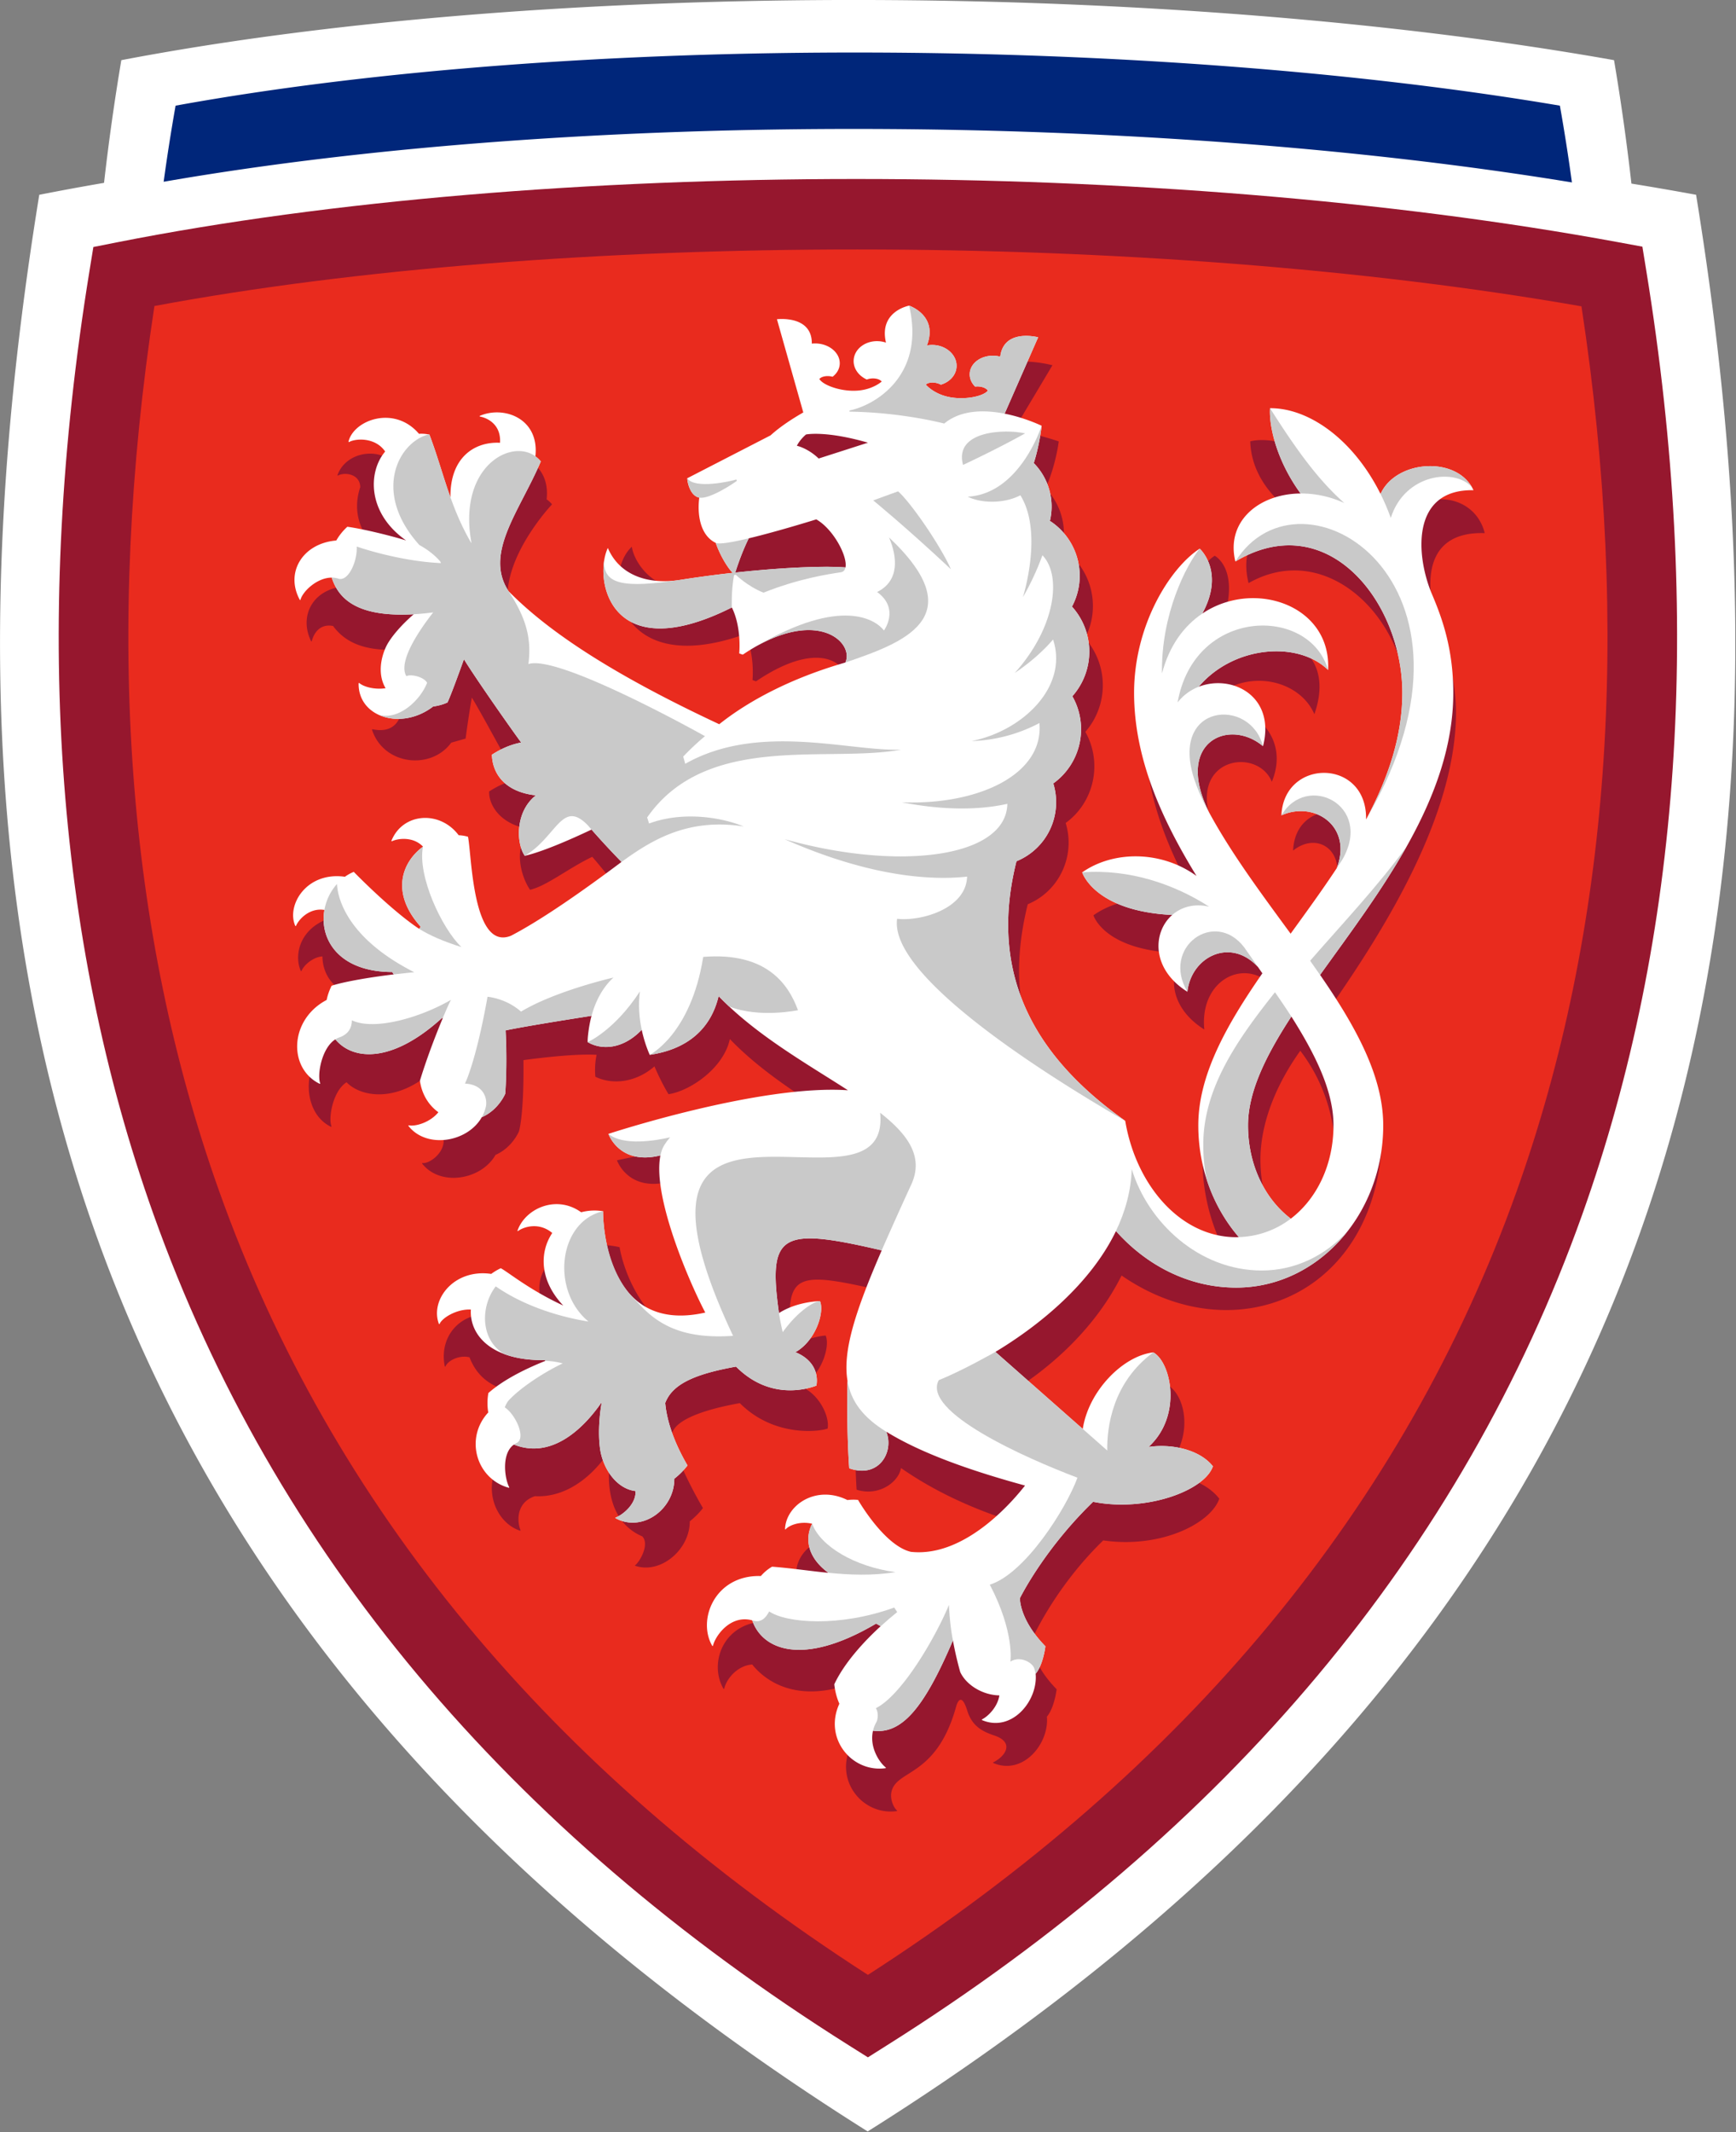 <svg xmlns="http://www.w3.org/2000/svg" viewBox="0 0 73.45 90.18"><rect x="0" y="0" width="73.45" height="90.18" fill="#808080" stroke="none"/><defs><clipPath id="a"><path d="M0 181.02V0h147.43v181.02z"/></clipPath></defs><g clip-path="url(#a)" transform="translate(0 -.001)scale(.498)"><path fill="#fff" d="M144.1 16.544a281 281 0 0 0-5.495-.95c-.398-3.515-.89-7.013-1.477-10.483-37.247-6.615-90.067-7.01-126.82 0a194 194 0 0 0-1.468 10.42 234 234 0 0 0-5.504 1.013c-9.267 57.109-3.193 118.23 70.381 164.47 73.576-46.243 79.65-107.36 70.382-164.47"/></g><g clip-path="url(#a)" transform="translate(0 -.001)scale(.498)"><path fill="#e92b1e" d="M136.95 23.486c-37.133-6.842-89.793-7.25-126.43 0-8.396 51.614 1.482 108.91 63.217 147.74 61.736-38.83 71.613-96.13 63.217-147.74"/></g><g clip-path="url(#a)" transform="translate(0 -.001)scale(.498)"><path fill="#96172e" d="m73.737 174.72-1.575-.991c-29.042-18.267-48.933-42.016-59.118-70.588-8.42-23.616-10.25-50.578-5.442-80.134l.33-2.028 2.015-.399c36.223-7.166 88.67-7.169 127.54-.008l2.048.378.335 2.057c4.809 29.556 2.977 56.518-5.443 80.136-10.184 28.57-30.075 52.319-59.12 70.586zM13.12 25.99c-4.239 27.76-2.39 53.034 5.497 75.161 9.544 26.775 28.084 49.16 55.121 66.566 27.038-17.405 45.578-39.791 55.123-66.566 7.885-22.118 9.733-47.388 5.5-75.134-36.728-6.43-86.9-6.44-121.24-.027"/></g><g clip-path="url(#a)" transform="translate(0 -.001)scale(.498)"><path fill="#00267a" d="M133.55 15.493a166 166 0 0 0-1.022-6.518c-34.54-5.842-83.525-6.19-117.61 0q-.57 3.217-1.014 6.463c35.469-6.16 83.767-5.82 119.64.055"/></g><g clip-path="url(#a)" transform="translate(0 -.001)scale(.498)"><path fill="#96172e" d="M122.4 53.8c-1.169-2.922-2.126-8.712 3.742-8.522-.91-3.646-5.888-3.776-7.142-.67-3.401-4.568-9.617-7.884-12.78-7.127.068 2.161 1.184 4.473 4.155 6.475-3.23.254-5.124 2.166-4.299 5.567 7.252-4.117 14.73 4.331 13.348 12.513-.627 3.716-.58 7.785-2.409 11.206.111-5.21-6.944-5.882-7.153-1.005 2.11-1.7 4.771.056 3.4 3.611-1.25 1.89-1.335 5.27-2.657 7.092-2.455-3.356-5.847-8.845-7.438-12.51-2.616-6.03 3.626-7.12 4.888-4.038 1.846-4.489-2.928-7.365-5.737-6.27 2.828-3.586 7.982-2.656 9.35.532 2.218-6.322-4.515-8.226-8.912-5.26 3.453-6.668.444-8.195.444-8.195-2.552 1.667-5.894 9.572-5.894 15.288 0 5.57 2.352 10.747 5.304 15.55-3.035-2.196-7.107-2.14-9.713-.304 0 0 .96 3.216 7.933 3.216-1.677 1.473-1.59 4.56 1.488 6.482-.413-4.09 3.24-6.096 5.657-3.838.127.18.104 2.533.229 2.713-3.027 4.372-6.033 8.045-6.033 12.335 0 3.682 1.352 7.5 3.484 9.97-.074.003.402.105.328.105-4.736 0-8.515-4.416-9.432-9.881-7.055-5-11.884-11.363-9.234-22.04 2.686-1.111 4.073-4.115 3.222-6.903 2.426-1.763 3.151-5.103 1.671-7.737a6.02 6.02 0 0 0-.033-7.955c1.364-2.578.62-5.836-1.818-7.525-.038-.026-.078-.047-.116-.071a5.54 5.54 0 0 0-1.412-5.134c.876-1.942 1.121-3.98 1.121-3.98s-2.026-.709-3.843-.927l3.307-5.543c.035.011-6.515-1.751-4.193 3.07-.143-.037-13.045.772-13.045.772-3.931.392-11.643 6.27-11.643 6.27.438 3.94 1.414 6.563 2.042 8.024-1.41.388-2.771.63-4.181.777-2.818.292-4.502-2.093-4.717-3.5-2.624 2.43-1.342 11.352 9.625 7.42.85 1.723.627 3.9.627 3.9s.181.077.305.108c6.2-4.187 8.47-.764 7.676.97-4.634 1.329-7.385 4.354-9.852 6.321-9.327-4.359-15.06-8.763-18.304-12.07-2.497-4.302 3.145-10.248 3.145-10.248a2.3 2.3 0 0 0-.46-.426c.358-3.23-2.684-4.336-4.734-3.44v.05c.599.1 1.829.634 1.73 2.233-2.174-.113-4.257 1.256-4.212 4.64-.625-1.757-3.94-4.131-4.633-5.957a3.3 3.3 0 0 0-.889-.066c-.759-1.926-4.212-1.793-5.036.492l.032.037c.55-.323 1.881-.17 1.908.972-.956 2.895.649 5.477 4.357 7.332-1.56-.482-3.385-.172-4.501-.318-.388.354-.547.988-.786 1.406-2.975 0-4.356 2.418-3.241 4.676l.05.001c.177-.719.72-1.516 1.81-1.303 1.143 1.54 3.081 2.418 7.145 1.86-1.07.914-1.285 3.525-1.248 4.383.066 1.519-.558 2.948-2.55 2.524l-.04.03c.963 3.021 5.007 3.476 6.735 1.112l1.22-.345s.266-2.046.532-3.48c1.026 1.671 3.322 6.085 3.958 6.933-1.245.244-2.1.793-2.487 1.035-.052 1.175 1.002 2.924 3.656 3.214-1.755 1.363-.937 4.057-.183 5.138 1.393-.313 3.307-1.862 5.284-2.8.895 1.017 2.646 3.275 3.442 4.081-3.27 2.453-6.795 4.919-9.39 6.269-2.626 1.06-3.751-3.976-4.26-6.797 0 0-5.864.645-3.41 6.034l-.136.174c-2.415-1.6-5.555-4.837-5.555-4.837-5.17-.368-6.23 3.036-5.45 4.773l.05.01c.222-.549 1.026-1.205 1.784-1.246.04 2.152 1.726 3.96 6.375 3.985l.64 1.189c-1.713.198-4.138.587-5.281.96-.2.401-.268.179-.351.582q-.093.043-.188.097c-2.986 1.728-3.123 6.37-.464 7.656l.042-.028c-.29-.73.118-3.03 1.28-3.755 1.294 1.349 4.8 1.905 8.147-1.8l.98-.005-1.02 6.14c.638 1.395-1.047 2.647-1.674 2.518l-.019.045c1.535 1.98 5.028 1.405 6.24-.732 1.42-.612 1.989-1.989 1.989-1.989s.438-1.328.384-6.057c0 0 4.091-.584 6.216-.451-.212.957-.106 1.86-.106 1.86 1.395.69 3.4.53 5.02-.878 0 0 .532 1.276 1.196 2.364 1.887-.291 4.701-2.257 5.209-4.686 3.198 3.327 7.531 5.762 10.99 7.995-7.532-.514-20.58 2.302-20.58 2.302s.916 2.698 4.416 1.829c-.288 4.222 4.043 12.289 5.264 14.582-8.287-.849-9.456-9.032-9.456-9.032-4.968-1.115-10.307 2.604-3.833 8.605-2.894-1.345-4.63-2.806-5.308-3.174a5 5 0 0 0-.814.485c-3.017-.951-5.492 1.31-4.895 4.219l.049.01c.198-.525 1.186-1.007 2.05-.793.77 1.992 2.484 3.302 7 3.236l.406.711c-2.004.8-3.714 1.727-4.85 2.736-.101.589.332 1.192.42 1.697-2.03 2.187-.984 5.58 1.322 6.348l.037-.032c-.31-.764-.377-2.37 1.217-2.902 2.975.159 5.352-2.125 6.636-4.345-.738 2.884-.473 6.496 2.489 7.758.613.632-.135 2.083-.637 2.484 2.163.771 4.68-1.342 4.672-3.761.705-.557 1.118-1.127 1.118-1.127-1.422-2.44-2.555-5.014-2.643-6.043-.08-1.196 2.07-2.206 5.778-2.869 2.904 2.917 6.772 2.424 7.462 2.157.175-1.055-.732-2.932-2.255-3.557 1.771-1.01 2.482-3.453 2.085-4.338-.59.02-2.152.438-2.949.877-.477-6.415.115-6.462 8.666-4.465-2.214 5.105-3.618 6.98-3.193 9.525-.087 4.557.106 7.153.106 7.153 1.853.597 3.56-.619 3.771-1.84 2.445 1.7 6.01 3.64 11.492 5.135-.58.73-4.83 6.148-9.692 5.63-2.27-.518-4.494-4.413-4.494-4.413a4 4 0 0 0-.905.013c-2.655-1.321-5.227.422-5.303 2.476l.043.024c.288-.347.158 1.146 1.21 1.389-.636 1.249.638.977 2.43 2.292-1.633-.162-3.216-.405-4.78-.521-.371.215-.894.683-1.157.991-3.901-.111-5.227 3.515-3.922 5.737l.058.001c.153-.77 1.048-1.965 2.376-2.071 1.54 1.912 5.126 3.93 11.485.174l.387.22c-1.59 1.458-3.146 3.232-3.942 4.935.068.612.217 1.165.432 1.65-1.365 2.97 1.09 5.878 3.934 5.472l.021-.043c-.296-.23-.601-.94-.495-1.53.357-2.006 3.81-1.209 5.502-7.29.181-.657.531-1.024.953.343.425 1.382 1.397 1.796 2.304 2.103 1.721.585.954 1.76-.114 2.284l.013.049c2.536 1.083 4.767-1.65 4.558-3.933.646-.766.829-2.33.829-2.33-2.244-2.297-2.165-4.09-2.165-4.09s1.927-4.487 6.124-8.55c4.92.707 9.146-1.458 9.861-3.544-1.02-1.316-3.08-2.17-5.26-1.86 3.4-2.868 2.408-6.937.904-7.755-2.562.283-5.801 4.11-6.29 7.34l-7.42-6.543c3.85-2.322 7.573-5.752 9.764-10.135 9.803 6.774 22.129 1.474 22.129-12.34 0-2.709-1.616-6.167-4.447-10.374 4.74-6.79 10.729-16.416 10.729-25.102 0-2.152-.536-4.795-1.301-6.707m-8.9 45.039c0 3.328-.656 6.61-2.878 8.304-2.226-1.693-3.537-5.44-3.537-8.662 0-2.769 1.08-6.011 3.387-9.245 2.391 3.148 3.028 6.478 3.028 9.603"/></g><g clip-path="url(#a)" transform="translate(0 -.001)scale(.498)"><path fill="#fff" d="M62.469 48.627c.103-.335.528-1.663 1.145-2.907 2.506-.599 5.736-1.61 5.736-1.61 1.438.81 2.675 3.129 2.482 4.081-1.618-.139-5.159-.021-9.363.436m7.085-9.686c-.932-.893-1.853-1.082-1.853-1.082.291-.57.777-.958.777-.958s1.635-.352 5.264.695zm52.109 11.53c-1.37-3.227-1.826-8.938 3.524-8.838-1.35-2.95-6.588-2.594-7.895.318-2.343-4.69-6.139-7.31-9.39-7.282-.096 1.555.568 4.462 2.596 7.242-3.543.025-6.368 2.373-5.542 5.775 7.804-4.658 14.184 3.419 14.184 11.156 0 3.769-1.25 7.334-3.079 10.755.11-5.211-6.982-5.227-7.192-.352 2.809-1.263 6.07.931 4.7 4.487-1.249 1.89-2.596 3.74-3.918 5.563-2.455-3.357-5.017-6.781-6.922-10.292-3.007-5.995 1.695-8.06 4.576-5.633 1.092-4.265-2.654-6.139-5.465-5.043 2.951-3.497 8.437-3.926 10.994-1.427.287-5.5-6.293-7.753-10.69-4.788 1.965-3.575-.218-5.516-.218-5.516-2.554 1.666-5.575 6.529-5.575 12.246 0 5.57 2.354 10.746 5.305 15.55-3.036-2.198-7.107-2.14-9.714-.304 0 0 1.024 3.295 7.648 3.616-1.677 1.474-1.785 4.6 1.29 6.521.324-2.954 3.634-4.661 5.995-2.103l.375.539c-3.028 4.37-5.443 8.62-5.443 12.91 0 3.681 1.313 7.021 3.444 9.494l-.223.005c-4.735 0-8.515-4.417-9.43-9.882-7.056-5-11.808-11.826-9.239-22.045a5.41 5.41 0 0 0 3.127-6.608 5.665 5.665 0 0 0 1.62-7.405 5.706 5.706 0 0 0-.031-7.613 5.554 5.554 0 0 0-1.764-7.203c-.037-.026-.075-.045-.112-.07a5.26 5.26 0 0 0-1.37-4.914c.514-1.613.667-3.17.667-3.17s-1.39-.683-3.143-1.028l2.847-6.485s-2.917-.786-3.221 1.645a2.5 2.5 0 0 0-.45-.074c-1.119-.078-2.078.587-2.139 1.486-.03.422.146.819.455 1.13.408-.053.896.06 1.085.343-.364.469-1.927.826-3.317.538-.85-.168-1.562-.61-1.959-1.053.3-.263.907-.202 1.279.007.738-.216 1.285-.79 1.333-1.5.066-.953-.788-1.788-1.908-1.866a2.4 2.4 0 0 0-.608.036c.985-2.556-1.513-3.38-1.513-3.38s-2.59.473-1.965 3.14a2.3 2.3 0 0 0-.597-.119c-1.12-.078-2.08.632-2.147 1.585-.049.71.414 1.354 1.115 1.668.397-.154 1.007-.131 1.267.171-.455.382-1.22.723-2.085.772-1.416.094-2.915-.474-3.213-.989.227-.254.725-.299 1.124-.19.348-.266.577-.635.606-1.058.062-.898-.795-1.688-1.915-1.765a2.5 2.5 0 0 0-.456.01c.034-2.448-2.963-2.071-2.963-2.071l2.239 7.916c-.805.46-1.919 1.16-2.78 1.946l-7.079 3.643c.004.293.228 1.494 1.022 1.645-.188 1.467.087 3.212 1.397 3.844.418 1.189 1.092 2.215 1.446 2.544-1.43.158-2.931.356-4.459.597-2.797.441-5.182-.433-6.152-2.71-1.228 2.57.097 10.287 10.536 5.052.85 1.723.625 3.899.625 3.899s.183.078.307.107c6.2-4.185 9.506-1.064 8.714.67-4.635 1.33-8.252 3.273-10.718 5.24-9.328-4.358-14.662-8-17.906-11.306-2.097-3.22.962-6.81 2.746-11.011a2.3 2.3 0 0 0-.46-.427c.36-3.229-2.684-4.335-4.734-3.438v.05c.599.1 1.829.632 1.73 2.232-2.173-.115-4.258 1.256-4.212 4.639-.626-1.758-1.096-3.51-1.788-5.336a3.3 3.3 0 0 0-.887-.067c-2.095-2.463-5.557-1.167-5.988.67l.032.04c.55-.325 2.243-.44 3.085.796-1.464 1.72-1.546 5.224 1.777 7.552-1.558-.481-3.877-1.018-4.992-1.163-.39.355-.7.75-.939 1.167-2.84.235-4.375 2.709-3.094 5.049l.048.002c.178-.72 1.415-1.902 2.66-1.898.616 1.919 2.32 3.368 6.969 3.11-1.07.916-2.026 2.03-2.378 2.811-.507 1.123-.625 2.45-.014 3.47-.894.14-1.86-.102-2.252-.453l-.04.03c-.057 2.882 3.622 4.048 6.33 1.978L36.8 60c.753-.098 1.221-.345 1.221-.345.28-.61.873-2.21 1.395-3.668 1.024 1.672 4.226 6.225 4.863 7.072-1.246.244-2.1.793-2.488 1.035.044 1.593 1.085 3.163 3.739 3.453-1.755 1.364-1.695 4.052-.942 5.134 1.394-.313 3.691-1.291 5.668-2.228a68 68 0 0 0 2.548 2.748c-3.27 2.452-6.794 4.92-9.39 6.268-3.292 1.331-3.335-6.951-3.655-8.408a3.4 3.4 0 0 0-.791-.128c-1.593-2.128-4.75-1.926-5.716.48l.03.038c.57-.273 1.85-.402 2.656.452-1.8 1.33-2.779 3.933-.193 6.804l-.136.175c-2.414-1.6-5.553-4.837-5.553-4.837-.27.108-.52.25-.753.415-3.287-.458-4.992 2.444-4.213 4.18l.048.01c.223-.548 1.141-1.58 2.423-1.37-.429 2.389 1.114 5.248 5.764 5.272l.13.202c-1.715.198-4.14.588-5.282.962-.2.4-.338.807-.423 1.21q-.09.044-.186.1c-2.986 1.726-3.054 5.737-.394 7.023l.041-.026c-.29-.732.12-3.03 1.281-3.755 1.472 1.778 4.78 2.085 9.07-1.823l.057.018c-1.307 3.13-1.941 5.32-1.941 5.32.136 1.043.675 2.04 1.567 2.675-.663.83-1.906 1.238-2.533 1.109l-.019.044c1.535 1.981 5.03 1.405 6.239-.731 1.423-.612 1.99-1.989 1.99-1.989s.195-2.649.033-5.38c0 0 1.103-.273 7.305-1.242-.187.628-.356 1.82-.33 2.233 1.126.673 2.961.655 4.59-1.045.156.733.385 1.452.68 2.128 3.2-.473 5.19-2.2 5.854-4.988 3.198 3.327 7.531 5.76 10.988 7.995-7.53-.516-20.349 3.703-20.349 3.703s.917 2.7 4.417 1.829c-.722 3.553 2.59 11.052 3.81 13.346-8.859 2.008-8.684-8.604-8.684-8.604a4.4 4.4 0 0 0-1.862.087c-2.102-1.519-4.765-.32-5.411 1.572l.035.033c.455-.356 1.785-.806 2.921.156-1.084 1.62-1.103 4.013.935 6.162-2.894-1.345-4.63-2.806-5.308-3.172a5 5 0 0 0-.813.484c-3.186-.464-5.22 2.225-4.44 4.254l.049.01c.198-.525 1.466-1.3 2.663-1.235-.127 2.176 1.767 4.358 6.283 4.291l.054.063c-2.003.8-3.713 1.727-4.85 2.736a4.8 4.8 0 0 0-.01 1.647c-2.029 2.188-1.015 5.644 1.751 6.398l.039-.032c-.391-.705-.704-2.876.392-3.639 3.336 1.324 6.083-1.599 7.46-3.608-.325 1.84-.275 3.544-.048 4.455.422 1.684 1.58 2.949 2.916 3.1.07 1.074-1.043 2.01-1.702 2.258l.006.047c2.271 1.242 5.003-.761 4.994-3.352a6.4 6.4 0 0 0 1.12-1.126c-1.424-2.438-1.806-4.278-1.893-5.307.584-1.525 2.307-2.424 6.016-3.086 2.904 2.917 6.14 1.877 6.831 1.611.174-1.055-.262-2.212-1.785-2.836 1.771-1.01 2.483-3.454 2.084-4.339-.59.02-2.15.169-3.483 1.016-.951-6.787.179-7.322 8.73-5.325-2.212 5.106-3.334 8.521-2.908 11.067-.087 4.557.15 7.44.15 7.44 2.55.907 3.828-1.441 3.145-3.11 2.548 1.575 6.309 3.081 11.79 4.575-.58.73-4.831 6.15-9.692 5.631-2.27-.518-4.496-4.412-4.496-4.412a4 4 0 0 0-.903.013c-2.655-1.322-5.228.422-5.302 2.475l.042.025c.287-.348 1.213-.733 2.263-.489-.635 1.25-.415 2.853 1.377 4.17-1.634-.162-3.217-.405-4.78-.522a3.7 3.7 0 0 0-.953.793c-3.9-.111-5.431 3.714-4.127 5.935l.057.002c.155-.771 1.439-2.69 3.336-2.173.813 2.41 4.167 4.03 10.527.274l.386.222c-1.59 1.456-3.146 3.23-3.942 4.935.068.612.217 1.164.432 1.65-1.364 2.969 1.09 5.878 3.935 5.472l.022-.045c-.566-.434-1.423-1.753-1.099-3.134h.001c2.464.309 4.353-1.963 6.789-7.67.26 1.445.619 2.68.619 2.68.498 1.09 1.884 1.963 3.327 1.989-.146.97-.946 1.779-1.49 2.046l.014.05c2.536 1.082 4.769-1.65 4.558-3.933.647-.766.83-2.33.83-2.33-2.245-2.298-2.165-4.092-2.165-4.092s2.018-4.117 6.216-8.181c4.468.894 9.464-.926 10.18-3.012-1.02-1.316-3.288-1.958-5.468-1.647 2.908-2.655 1.906-7.21.402-8.028-2.562.283-5.502 3.27-5.991 6.5l-7.422-6.544c3.852-2.32 8.12-5.86 10.243-10.264 2.512 2.836 6.109 4.804 10.215 4.804 6.899 0 12.49-6.17 12.49-13.78 0-4.187-2.361-8.431-5.364-12.777 5.026-7.018 11.316-14.976 11.316-23.953 0-3.832-1.003-6.474-1.807-8.371m-8.37 45.1c0 3.329-1.403 6.233-3.627 7.928-2.226-1.694-3.634-4.596-3.634-7.927 0-2.861 1.53-5.938 3.682-9.24 2.092 3.3 3.58 6.379 3.58 9.24"/></g><g clip-path="url(#a)" transform="translate(0 -.001)scale(.498)"><path fill="#c9c9c9" d="M76.302 41.731s-1.008.355-2.114.768c0 0 2.642 2.14 6.606 5.847-.925-2.073-3.468-5.74-4.492-6.615"/></g><g clip-path="url(#a)" transform="translate(0 -.001)scale(.498)"><path fill="#c9c9c9" d="M59.41 42.263c.865.164 2.951-1.226 3.197-1.432l-.05-.107c-.497.156-3.54.843-4.169-.106.004.293.228 1.494 1.022 1.645"/></g><g clip-path="url(#a)" transform="translate(0 -.001)scale(.498)"><path fill="#c9c9c9" d="m117.29 41.95-.007-.016q.485.968.878 2.05c1.187-3.756 5.46-4.262 6.897-2.596-1.521-2.683-6.498-2.267-7.768.562"/></g><g clip-path="url(#a)" transform="translate(0 -.001)scale(.498)"><path fill="#c9c9c9" d="M100.05 59.655a4.2 4.2 0 0 1 1.793-1.33c2.951-3.495 8.436-3.925 10.993-1.425-1.564-5.466-11.353-5.363-12.786 2.755"/></g><g clip-path="url(#a)" transform="translate(0 -.001)scale(.498)"><path fill="#c9c9c9" d="M102.14 52.114v-.002c1.882-3.423-.037-5.346-.205-5.504l-.012-.012c-1.137 1.409-3.287 5.553-3.201 10.603.62-2.384 1.886-4.052 3.418-5.086"/></g><g clip-path="url(#a)" transform="translate(0 -.001)scale(.498)"><path fill="#c9c9c9" d="M107.3 63.37c-1.069-4.189-7.98-3.647-5.824 2.845.56 1.608 1.09 2.491 1.23 2.75-2.967-5.966 1.719-8.017 4.594-5.595"/></g><g clip-path="url(#a)" transform="translate(0 -.001)scale(.498)"><path fill="#c9c9c9" d="M100.88 84.224c.324-2.954 3.634-4.662 5.995-2.103l-1.174-1.675c-2.517-3.28-7.063.013-4.82 3.778"/></g><g clip-path="url(#a)" transform="translate(0 -.001)scale(.498)"><path fill="#c9c9c9" d="M99.59 77.704c.766-.674 1.864-.999 3.136-.704-2.926-1.89-6.758-3.22-10.784-2.913 0 0 1.024 3.297 7.648 3.617"/></g><g clip-path="url(#a)" transform="translate(0 -.001)scale(.498)"><path fill="#c9c9c9" d="M114.05 72.998c2.662-4.626-3.048-7.414-5.18-3.754 2.809-1.262 6.072.932 4.7 4.488q.243-.367.48-.734"/></g><g clip-path="url(#a)" transform="translate(0 -.001)scale(.498)"><path fill="#c9c9c9" d="M104.96 47.686c7.803-4.658 14.184 3.419 14.184 11.156 0 3.673-1.188 7.152-2.94 10.492 11.564-19.988-5.696-30.546-11.244-21.648"/></g><g clip-path="url(#a)" transform="translate(0 -.001)scale(.498)"><path fill="#c9c9c9" d="M112.15 82.796c2.436-3.402 5.169-7.026 7.339-10.879-2.41 3.32-5.476 6.566-8.18 9.675q.428.603.841 1.204"/></g><g clip-path="url(#a)" transform="translate(0 -.001)scale(.498)"><path fill="#c9c9c9" d="M108.32 84.269c-3.044 3.84-6.09 8.04-6.09 12.937 0 1.172.11 2.164.316 3.045a14.1 14.1 0 0 0 2.703 4.81 7.6 7.6 0 0 0 4.416-1.565c-2.226-1.693-3.633-4.596-3.633-7.924 0-2.861 1.528-5.938 3.68-9.24a67 67 0 0 0-1.392-2.063"/></g><g clip-path="url(#a)" transform="translate(0 -.001)scale(.498)"><path fill="#c9c9c9" d="M107.2 107.9c-5.341 0-9.67-4.088-11.047-8.612-.063 1.86-.555 3.62-1.344 5.26 2.512 2.836 6.109 4.805 10.215 4.805 3.8 0 7.2-1.873 9.49-4.825-1.864 2.08-4.452 3.372-7.314 3.372"/></g><g clip-path="url(#a)" transform="translate(0 -.001)scale(.498)"><path fill="#c9c9c9" d="M75.295 121.59c-1.95-1.205-2.998-2.557-3.295-4.33-.087 4.558.15 7.441.15 7.441 2.551.907 3.829-1.442 3.145-3.11"/></g><g clip-path="url(#a)" transform="translate(0 -.001)scale(.498)"><path fill="#c9c9c9" d="M114.21 42.722c-2.178-1.94-3.962-4.358-6.309-8.053-.095 1.554.569 4.46 2.596 7.241a8.8 8.8 0 0 1 3.712.812"/></g><g clip-path="url(#a)" transform="translate(0 -.001)scale(.498)"><path fill="#c9c9c9" d="M81.818 39.485s2.696-1.245 5.277-2.676c-1.632-.382-6.07-.272-5.277 2.676"/></g><g clip-path="url(#a)" transform="translate(0 -.001)scale(.498)"><path fill="#c9c9c9" d="M82.214 42.182c1.288.624 3.22.55 4.476-.12 1.972 3.159.215 8.654.215 8.654s.932-1.537 1.658-3.558c1.668 1.715 1.12 6.133-2.352 9.999 1.343-.908 2.418-1.868 3.257-2.843 1.323 4.003-2.575 7.758-6.923 8.623a13.2 13.2 0 0 0 5.762-1.53c.397 4.36-5.188 6.983-11.68 6.729 3.499.685 6.534.671 8.958.131-.1 4.58-9.2 5.738-18.93 3 6.22 2.758 11.538 3.61 15.509 3.182-.082 2.743-3.94 3.807-5.945 3.583-.768 5.335 15.31 14.799 19.377 17.158-7.055-5.002-11.806-11.828-9.237-22.047a5.41 5.41 0 0 0 3.127-6.608 5.665 5.665 0 0 0 1.62-7.405 5.706 5.706 0 0 0-.031-7.613 5.554 5.554 0 0 0-1.764-7.203c-.037-.026-.075-.045-.112-.07a5.26 5.26 0 0 0-1.37-4.914c.514-1.613.667-3.17.667-3.17s-1.831 5.786-6.282 6.022"/></g><g clip-path="url(#a)" transform="translate(0 -.001)scale(.498)"><path fill="#c9c9c9" d="M62.176 51.589s-.061-1.4.187-2.742c0 0 .079-.029.156-.031 0 0 .982.977 2.35 1.517 3.026-1.208 5.565-1.58 6.568-1.732.224-.034.349-.184.395-.41h-.002c-1.618-.14-5.158-.023-9.361.436.102-.332.527-1.662 1.145-2.907-1.361.326-2.508.531-2.808.386.419 1.19 1.093 2.214 1.446 2.544-1.428.158-2.93.356-4.458.598-4.73.707-6.549.434-6.466-1.638-.485 3.114 1.62 8.607 10.848 3.979"/></g><g clip-path="url(#a)" transform="translate(0 -.001)scale(.498)"><path fill="#c9c9c9" d="M75.532 45.643c.682 1.594.94 3.67-1.013 4.635 1.954 1.417.582 3.267.582 3.267-.705-.917-3.596-2.875-10.773 1.3l.08-.042c5.357-2.944 8.15-.145 7.415 1.463 4.72-1.62 10.986-3.763 3.709-10.623"/></g><g clip-path="url(#a)" transform="translate(0 -.001)scale(.498)"><path fill="#c9c9c9" d="M29.893 86.653c0 .991-.712 1.335-1.09 1.461a1.5 1.5 0 0 0-.31.155c1.472 1.778 4.781 2.084 9.068-1.824l.058.018s.44-1.07.695-1.55c-2.537 1.476-6.463 2.65-8.42 1.74"/></g><g clip-path="url(#a)" transform="translate(0 -.001)scale(.498)"><path fill="#c9c9c9" d="M49.93 88.503c1.127.674 2.961.657 4.59-1.045-.229-1.078-.297-2.193-.155-3.256-2.176 3.332-4.435 4.3-4.435 4.3"/></g><g clip-path="url(#a)" transform="translate(0 -.001)scale(.498)"><path fill="#c9c9c9" d="M61.054 84.597q.433.449.891.877c2.538 1.012 5.85.32 5.85.32-.806-2.212-2.68-4.957-8.05-4.528-1.049 6.588-4.546 8.318-4.546 8.318 3.2-.472 5.192-2.199 5.855-4.987"/></g><g clip-path="url(#a)" transform="translate(0 -.001)scale(.498)"><path fill="#c9c9c9" d="M56.43 97.261q.215-.345.498-.671c-1.154.268-3.972.758-5.235-.294 0 0 .917 2.7 4.417 1.829l-.007.04c.066-.342.17-.647.327-.904"/></g><g clip-path="url(#a)" transform="translate(0 -.001)scale(.498)"><path fill="#c9c9c9" d="m33.324 82.553.129.204c.347-.041 1.264-.145 1.74-.19-6.047-3.067-6.532-6.669-6.561-7.496a4.47 4.47 0 0 0-1.07 2.21c-.431 2.39 1.113 5.248 5.762 5.272"/></g><g clip-path="url(#a)" transform="translate(0 -.001)scale(.498)"><path fill="#c9c9c9" d="M74.41 145.07c.224.314.196.922.042 1.19a2.7 2.7 0 0 0-.282.725c2.464.31 4.354-1.96 6.79-7.67-.285-1.437-.338-3.018-.338-3.018-1.141 2.763-4.007 7.684-6.212 8.773"/></g><g clip-path="url(#a)" transform="translate(0 -.001)scale(.498)"><path fill="#c9c9c9" d="M74.824 138.11c.47-.43.943-.837 1.4-1.202l-.25-.385c-4.626 1.671-9.125 1.336-10.625.33-.31.589-.717 1-1.437.759.812 2.41 4.164 4.03 10.523.274z"/></g><g clip-path="url(#a)" transform="translate(0 -.001)scale(.498)"><path fill="#c9c9c9" d="M68.999 129.4c-.636 1.25-.411 2.853 1.383 4.17 1.824.181 3.71.26 5.698-.052-3.488-.477-6.382-2.207-7.081-4.118"/></g><g clip-path="url(#a)" transform="translate(0 -.001)scale(.498)"><path fill="#c9c9c9" d="M97.58 122.88c2.909-2.657 1.906-7.21.403-8.03-3.502 2.594-3.941 6.403-3.912 8.336l-9.5-8.378s-2.803 1.602-4.813 2.401c-1.461 2.677 7.308 6.597 11.782 8.284-.956 2.63-4.463 8.156-7.445 9.086 2.125 4.064 1.747 6.534 1.747 6.534.797-.518 1.865.058 2.03.576.081.253.116.452.116.452.647-.767.829-2.33.829-2.33-2.244-2.297-2.165-4.09-2.165-4.09s2.02-4.118 6.216-8.182c4.469.895 9.464-.927 10.18-3.012-1.019-1.316-3.287-1.958-5.467-1.647"/></g><g clip-path="url(#a)" transform="translate(0 -.001)scale(.498)"><path fill="#c9c9c9" d="m85.353 35.132 2.847-6.485s-2.917-.786-3.22 1.645a2.6 2.6 0 0 0-.45-.074c-1.12-.078-2.077.587-2.14 1.485-.03.423.146.819.455 1.13.408-.052.896.062 1.087.344-.366.469-1.929.826-3.319.538-.849-.168-1.56-.61-1.959-1.053.3-.263.907-.202 1.279.007.738-.216 1.285-.79 1.334-1.5.066-.953-.789-1.788-1.909-1.866a2.4 2.4 0 0 0-.607.036c.985-2.556-1.514-3.38-1.514-3.38 1.402 5.904-2.86 8.456-5.064 8.903v.098c4.525.066 8.047 1.013 8.047 1.013 1.438-1.19 3.451-1.172 5.133-.84"/></g><g clip-path="url(#a)" transform="translate(0 -.001)scale(.498)"><path fill="#c9c9c9" d="m35.745 78.708-.136.175c.886.55 2.061 1.068 3.589 1.547-1.663-1.592-3.752-6.056-3.26-8.527-1.8 1.33-2.779 3.934-.193 6.805"/></g><g clip-path="url(#a)" transform="translate(0 -.001)scale(.498)"><path fill="#c9c9c9" d="M74.777 94.501c.996 10.187-24.436-6.421-12.495 18.946-4.315.305-6.5-.984-8.191-2.933-2.952-2.733-2.855-7.647-2.855-7.647-3.771.855-4.473 6.701-1.24 9.365-2.479-.392-5.488-1.328-7.879-2.986-1.309 1.698-1.322 4.538.72 5.746.911.343 2.055.538 3.451.517l.053.062c.798.02 1.467.218 1.467.218-1.655.783-3.693 2.133-4.639 3.198-.12.17-.212.351-.284.534.938.623 1.849 2.643.987 3.04a1 1 0 0 0-.208.121c3.336 1.324 6.083-1.599 7.46-3.608-.325 1.84-.275 3.544-.048 4.455.42 1.683 1.578 2.949 2.916 3.1.07 1.074-1.045 2.01-1.704 2.258l.008.047c2.27 1.242 5.001-.761 4.994-3.352a6.4 6.4 0 0 0 1.119-1.126c-1.423-2.44-1.805-4.278-1.893-5.307.584-1.525 2.308-2.424 6.017-3.087 2.903 2.918 6.14 1.878 6.831 1.611.174-1.055-.263-2.21-1.785-2.835 1.771-1.01 2.482-3.454 2.084-4.339-.55.02-1.935.924-3.162 2.635 0 0-.2-.819-.322-1.62-.95-6.786.18-7.321 8.728-5.325a348 348 0 0 1 2.517-5.597c1.066-2.33-.247-4.212-2.647-6.09"/></g><g clip-path="url(#a)" transform="translate(0 -.001)scale(.498)"><path fill="#c9c9c9" d="M42.955 87.513s1.12-.276 7.304-1.244c.355-1.316.983-2.446 1.856-3.247 0 0-4.879 1.108-7.85 2.89-1.308-1.153-2.844-1.259-2.844-1.259-1.004 5.607-1.92 7.373-1.92 7.373 1.66.08 1.909 1.343 1.78 1.945a3.2 3.2 0 0 1-.35.91c1.422-.612 1.99-1.989 1.99-1.989s.192-1.649.034-5.38"/></g><g clip-path="url(#a)" transform="translate(0 -.001)scale(.498)"><path fill="#c9c9c9" d="M36.8 60.001c.754-.1 1.221-.346 1.221-.346.281-.61.874-2.21 1.395-3.668 1.025 1.672 4.227 6.225 4.863 7.073-1.246.244-2.1.793-2.486 1.035.042 1.592 1.083 3.162 3.737 3.453-1.755 1.363-1.695 4.053-.942 5.133 2.72-1.612 3.161-4.853 5.356-2.588a69 69 0 0 0 2.86 3.11c2.515-1.82 5.603-3.767 10.389-3.012-2.102-.855-5.322-1.267-8.048-.252l-.164-.512c5.075-7.27 15.342-4.607 21.585-5.764-4.315.185-12.09-2.345-18.349 1.206l-.17-.613a21 21 0 0 1 1.847-1.735S47.442 55.53 44.89 56.397c.33-2.38-.368-4.179-1.691-6.202-2.09-3.218.964-6.807 2.747-11.008-1.889-2.356-7.147.058-5.894 6.898l-.024.012c-1.815-3.108-2.352-6.041-3.544-9.188l-.067-.013c-2.547.63-4.847 4.903-.784 9.395 1.212.655 1.798 1.432 1.798 1.432l.024.1c-3.623-.164-7.15-1.406-7.15-1.406.076 1.216-.705 3.007-1.561 2.726a1.8 1.8 0 0 0-.56-.087c.616 1.92 2.32 3.37 6.97 3.111a23 23 0 0 0 1.65-.157c-1.111 1.418-3.02 4.157-2.283 5.411.5-.205 1.554.118 1.766.574-.595 1.498-2.422 3.197-4.113 2.711 1.3.598 3.114.451 4.626-.705"/></g></svg>